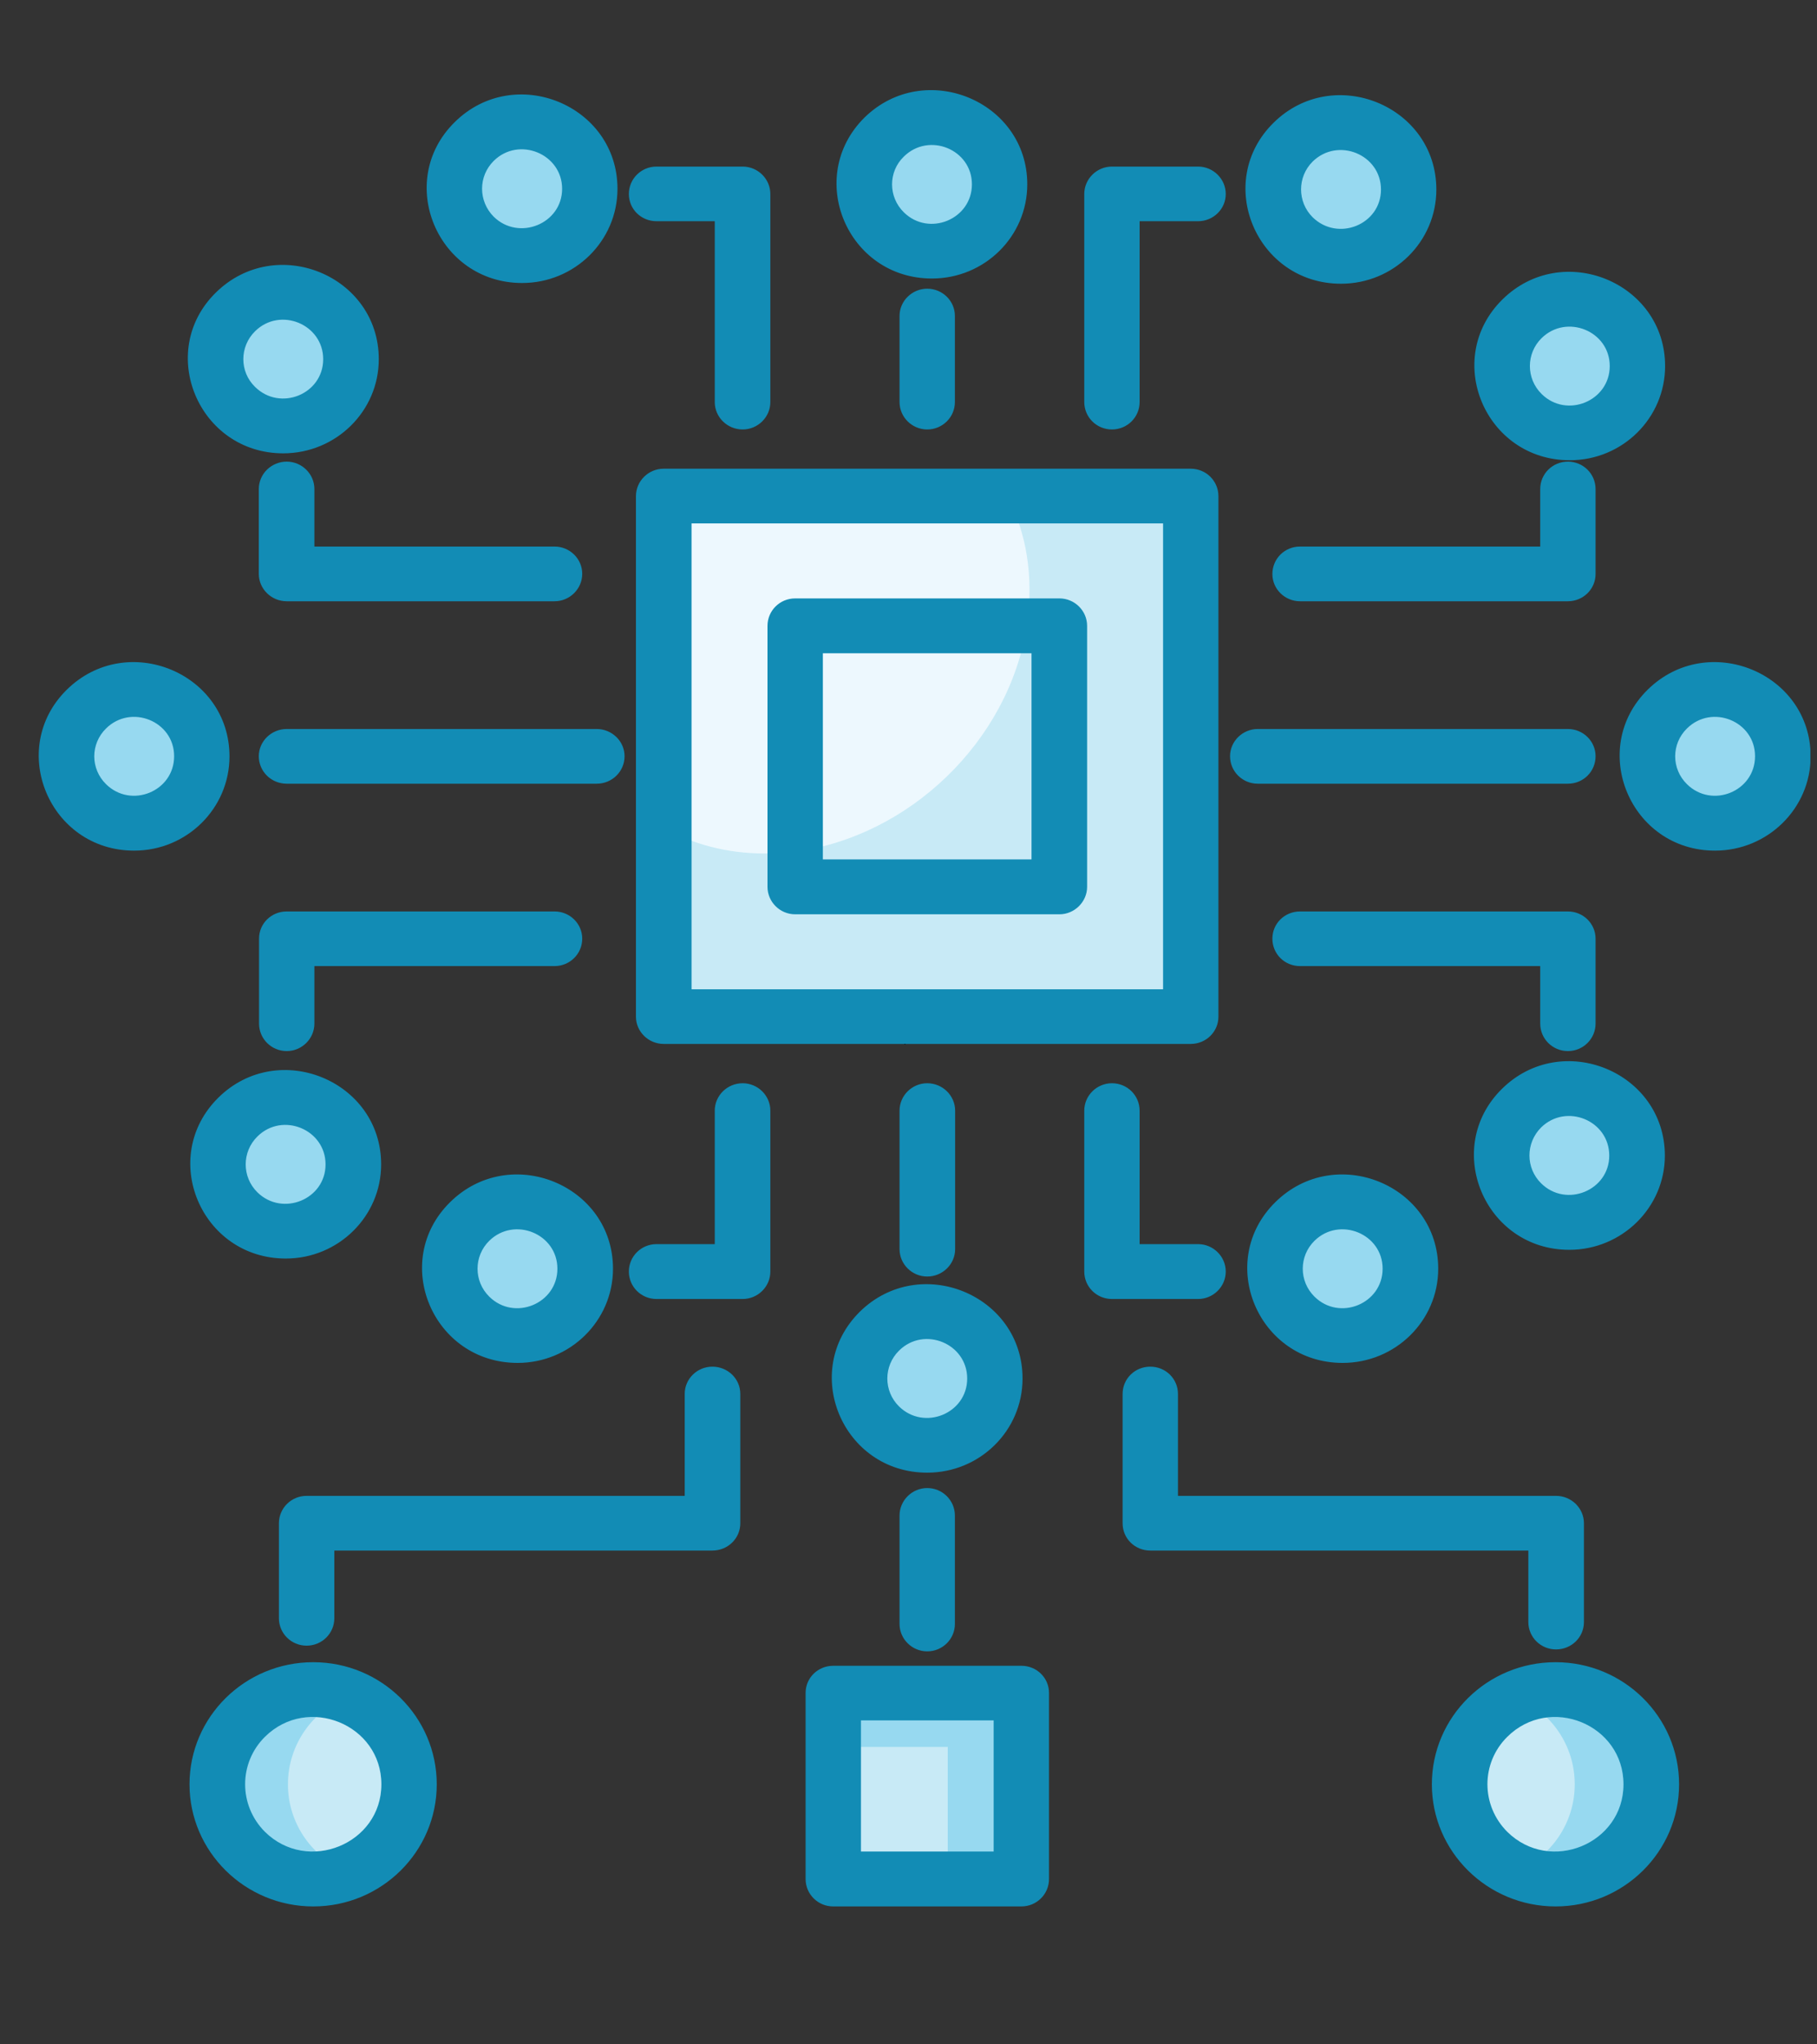 <svg xmlns="http://www.w3.org/2000/svg" xmlns:xlink="http://www.w3.org/1999/xlink" width="40" zoomAndPan="magnify" viewBox="0 0 30 33.75" height="45" preserveAspectRatio="xMidYMid meet" version="1.0"><rect x="0" y="0" width="30" height="33.75" fill="#333333" stroke="none"/><defs><g/><clipPath id="edf494ea99"><path d="M 27 11 L 29.891 11 L 29.891 14 L 27 14 Z M 27 11 " clip-rule="nonzero"/></clipPath><clipPath id="7c0d2ac3bb"><path d="M 24 27 L 28 27 L 28 31.48 L 24 31.48 Z M 24 27 " clip-rule="nonzero"/></clipPath><clipPath id="e3ad4b4007"><path d="M 13 27 L 17 27 L 17 31.48 L 13 31.48 Z M 13 27 " clip-rule="nonzero"/></clipPath><clipPath id="77415bdb74"><path d="M 13 28 L 16 28 L 16 31.48 L 13 31.48 Z M 13 28 " clip-rule="nonzero"/></clipPath><clipPath id="1da94f4a72"><path d="M 3 27 L 7 27 L 7 31.48 L 3 31.48 Z M 3 27 " clip-rule="nonzero"/></clipPath><clipPath id="01b16d3e7a"><path d="M 0.109 1 L 29.891 1 L 29.891 31.48 L 0.109 31.48 Z M 0.109 1 " clip-rule="nonzero"/></clipPath></defs><g fill="#000000" fill-opacity="1"><g transform="translate(14.878, 17.073)"><g><path d="M 0.031 0.141 C 0.062 0.117 0.082 0.098 0.094 0.078 C 0.102 0.055 0.113 0.031 0.125 0 C 0.102 0 0.086 -0.004 0.078 -0.016 C 0.078 -0.023 0.078 -0.035 0.078 -0.047 C 0.078 -0.066 0.078 -0.078 0.078 -0.078 C 0.086 -0.086 0.098 -0.094 0.109 -0.094 C 0.129 -0.094 0.145 -0.086 0.156 -0.078 C 0.164 -0.078 0.172 -0.062 0.172 -0.031 C 0.172 0.02 0.16 0.062 0.141 0.094 C 0.117 0.125 0.094 0.148 0.062 0.172 Z M 0.031 0.141 "/></g></g></g><path fill="#c8eaf6" d="M 10.957 8.191 L 19.66 8.191 L 19.66 16.785 L 10.957 16.785 Z M 10.957 8.191 " fill-opacity="1" fill-rule="evenodd"/><path fill="#edf8fe" d="M 10.957 8.191 L 16.633 8.191 C 16.945 8.793 17.07 9.516 16.957 10.293 C 16.652 12.391 14.711 14.09 12.625 14.09 C 12.004 14.09 11.438 13.938 10.957 13.668 Z M 10.957 8.191 " fill-opacity="1" fill-rule="evenodd"/><path fill="#c8eaf6" d="M 13.129 10.332 L 17.488 10.332 L 17.488 14.641 L 13.129 14.641 Z M 13.129 10.332 " fill-opacity="1" fill-rule="evenodd"/><path fill="#edf8fe" d="M 13.129 10.332 L 16.953 10.332 C 16.656 12.242 15.004 13.812 13.129 14.059 Z M 13.129 10.332 " fill-opacity="1" fill-rule="evenodd"/><path fill="#97d9f0" d="M 15.309 23.859 C 14.691 23.859 14.191 23.367 14.191 22.758 C 14.191 22.148 14.691 21.656 15.309 21.656 C 15.926 21.656 16.426 22.148 16.426 22.758 C 16.426 23.367 15.926 23.859 15.309 23.859 Z M 15.309 23.859 " fill-opacity="1" fill-rule="evenodd"/><path fill="#97d9f0" d="M 22.168 22.051 C 21.551 22.051 21.051 21.555 21.051 20.945 C 21.051 20.336 21.551 19.844 22.168 19.844 C 22.785 19.844 23.285 20.336 23.285 20.945 C 23.285 21.555 22.785 22.051 22.168 22.051 Z M 22.168 22.051 " fill-opacity="1" fill-rule="evenodd"/><path fill="#97d9f0" d="M 8.543 22.051 C 7.926 22.051 7.426 21.555 7.426 20.945 C 7.426 20.336 7.926 19.844 8.543 19.844 C 9.16 19.844 9.66 20.336 9.66 20.945 C 9.66 21.555 9.16 22.051 8.543 22.051 Z M 8.543 22.051 " fill-opacity="1" fill-rule="evenodd"/><path fill="#97d9f0" d="M 25.91 20.18 C 25.293 20.18 24.793 19.684 24.793 19.078 C 24.793 18.465 25.293 17.973 25.91 17.973 C 26.527 17.973 27.027 18.465 27.027 19.078 C 27.027 19.684 26.527 20.18 25.91 20.18 Z M 25.91 20.18 " fill-opacity="1" fill-rule="evenodd"/><g clip-path="url(#edf494ea99)"><path fill="#97d9f0" d="M 28.316 13.59 C 27.699 13.59 27.203 13.094 27.203 12.484 C 27.203 11.879 27.699 11.383 28.316 11.383 C 28.934 11.383 29.434 11.879 29.434 12.484 C 29.434 13.098 28.934 13.59 28.316 13.59 Z M 28.316 13.59 " fill-opacity="1" fill-rule="evenodd"/></g><path fill="#97d9f0" d="M 25.918 7.148 C 25.301 7.148 24.801 6.652 24.801 6.043 C 24.801 5.434 25.301 4.941 25.918 4.941 C 26.535 4.941 27.035 5.434 27.035 6.043 C 27.035 6.652 26.535 7.148 25.918 7.148 Z M 25.918 7.148 " fill-opacity="1" fill-rule="evenodd"/><path fill="#97d9f0" d="M 22.141 4.23 C 21.523 4.23 21.023 3.738 21.023 3.129 C 21.023 2.52 21.523 2.027 22.141 2.027 C 22.758 2.027 23.258 2.52 23.258 3.129 C 23.258 3.738 22.758 4.23 22.141 4.23 Z M 22.141 4.23 " fill-opacity="1" fill-rule="evenodd"/><path fill="#97d9f0" d="M 15.387 4.148 C 14.77 4.148 14.27 3.652 14.27 3.043 C 14.27 2.434 14.77 1.941 15.387 1.941 C 16.004 1.941 16.504 2.434 16.504 3.043 C 16.504 3.652 16.004 4.148 15.387 4.148 Z M 15.387 4.148 " fill-opacity="1" fill-rule="evenodd"/><path fill="#97d9f0" d="M 8.621 4.219 C 8 4.219 7.504 3.727 7.504 3.117 C 7.504 2.508 8.004 2.016 8.621 2.016 C 9.234 2.016 9.734 2.508 9.734 3.117 C 9.734 3.727 9.234 4.219 8.621 4.219 Z M 8.621 4.219 " fill-opacity="1" fill-rule="evenodd"/><path fill="#97d9f0" d="M 4.676 7.031 C 4.059 7.031 3.559 6.539 3.559 5.93 C 3.559 5.32 4.059 4.828 4.676 4.828 C 5.293 4.828 5.793 5.32 5.793 5.93 C 5.793 6.539 5.293 7.031 4.676 7.031 Z M 4.676 7.031 " fill-opacity="1" fill-rule="evenodd"/><path fill="#97d9f0" d="M 2.215 13.59 C 1.598 13.59 1.098 13.094 1.098 12.484 C 1.098 11.879 1.598 11.383 2.215 11.383 C 2.832 11.383 3.332 11.879 3.332 12.484 C 3.332 13.098 2.832 13.59 2.215 13.59 Z M 2.215 13.59 " fill-opacity="1" fill-rule="evenodd"/><path fill="#97d9f0" d="M 4.719 20.324 C 4.098 20.324 3.598 19.832 3.598 19.223 C 3.598 18.613 4.098 18.117 4.719 18.117 C 5.332 18.117 5.832 18.613 5.832 19.223 C 5.832 19.832 5.332 20.324 4.719 20.324 Z M 4.719 20.324 " fill-opacity="1" fill-rule="evenodd"/><g clip-path="url(#7c0d2ac3bb)"><path fill="#97d9f0" d="M 25.684 31.02 C 24.809 31.02 24.102 30.32 24.102 29.457 C 24.102 28.594 24.809 27.891 25.684 27.891 C 26.555 27.891 27.266 28.594 27.266 29.457 C 27.266 30.32 26.555 31.02 25.684 31.02 Z M 25.684 31.02 " fill-opacity="1" fill-rule="evenodd"/></g><g clip-path="url(#e3ad4b4007)"><path fill="#97d9f0" d="M 13.754 27.949 L 16.863 27.949 L 16.863 31.02 L 13.754 31.02 Z M 13.754 27.949 " fill-opacity="1" fill-rule="evenodd"/></g><g clip-path="url(#77415bdb74)"><path fill="#c8eaf6" d="M 13.754 28.84 L 15.648 28.84 L 15.648 31.02 L 13.754 31.02 Z M 13.754 28.84 " fill-opacity="1" fill-rule="evenodd"/></g><g clip-path="url(#1da94f4a72)"><path fill="#97d9f0" d="M 5.168 31.02 C 4.297 31.02 3.586 30.32 3.586 29.457 C 3.586 28.594 4.297 27.891 5.168 27.891 C 6.043 27.891 6.75 28.594 6.75 29.457 C 6.75 30.32 6.043 31.02 5.168 31.02 Z M 5.168 31.02 " fill-opacity="1" fill-rule="evenodd"/></g><path fill="#c8eaf6" d="M 5.754 28.004 C 6.336 28.23 6.75 28.793 6.75 29.457 C 6.75 30.117 6.336 30.68 5.754 30.91 C 5.168 30.68 4.754 30.117 4.754 29.457 C 4.754 28.797 5.168 28.23 5.754 28.004 Z M 5.754 28.004 " fill-opacity="1" fill-rule="evenodd"/><path fill="#c8eaf6" d="M 25.051 28.023 C 25.609 28.266 26 28.812 26 29.457 C 26 30.098 25.609 30.648 25.051 30.891 C 24.492 30.648 24.102 30.098 24.102 29.457 C 24.102 28.812 24.492 28.266 25.051 28.023 Z M 25.051 28.023 " fill-opacity="1" fill-rule="evenodd"/><g clip-path="url(#01b16d3e7a)"><path fill="#128cb5" d="M 5.172 31.473 C 4.043 31.473 3.129 30.566 3.129 29.457 C 3.129 28.344 4.043 27.441 5.172 27.441 C 6.297 27.441 7.211 28.344 7.211 29.457 C 7.211 30.57 6.297 31.473 5.172 31.473 Z M 4.375 30.242 C 5.082 30.938 6.297 30.441 6.297 29.457 C 6.297 28.469 5.082 27.973 4.375 28.672 C 3.938 29.105 3.938 29.805 4.375 30.242 Z M 13.758 27.5 L 16.863 27.5 C 17.117 27.5 17.32 27.699 17.32 27.949 L 17.32 31.02 C 17.32 31.27 17.117 31.473 16.863 31.473 L 13.758 31.473 C 13.504 31.473 13.301 31.27 13.301 31.02 L 13.301 27.949 C 13.301 27.699 13.504 27.5 13.758 27.5 Z M 16.406 28.402 L 14.215 28.402 L 14.215 30.566 L 16.406 30.566 Z M 25.684 31.473 C 24.555 31.473 23.641 30.566 23.641 29.457 C 23.641 28.344 24.555 27.441 25.684 27.441 C 26.809 27.441 27.723 28.344 27.723 29.457 C 27.723 30.57 26.809 31.473 25.684 31.473 Z M 24.887 30.242 C 25.594 30.938 26.805 30.441 26.805 29.457 C 26.805 28.469 25.594 27.973 24.887 28.672 C 24.449 29.105 24.449 29.805 24.887 30.242 Z M 4.719 20.777 C 3.32 20.777 2.613 19.102 3.605 18.121 C 4.594 17.145 6.293 17.84 6.293 19.223 C 6.293 20.082 5.586 20.777 4.719 20.777 Z M 4.25 19.684 C 4.664 20.09 5.375 19.801 5.375 19.223 C 5.375 18.645 4.664 18.352 4.25 18.762 C 3.992 19.016 3.992 19.43 4.25 19.684 Z M 2.215 14.043 C 0.816 14.043 0.113 12.363 1.102 11.387 C 2.094 10.41 3.789 11.105 3.789 12.488 C 3.789 13.344 3.086 14.043 2.215 14.043 Z M 1.75 12.945 C 2.164 13.355 2.875 13.066 2.875 12.484 C 2.875 11.906 2.164 11.617 1.75 12.027 C 1.492 12.281 1.492 12.691 1.75 12.945 Z M 4.676 7.484 C 3.281 7.484 2.574 5.805 3.562 4.832 C 4.555 3.852 6.254 4.547 6.254 5.93 C 6.254 6.789 5.547 7.484 4.676 7.484 Z M 4.211 6.387 C 4.625 6.797 5.336 6.508 5.336 5.93 C 5.336 5.352 4.625 5.059 4.211 5.469 C 3.953 5.723 3.953 6.137 4.211 6.387 Z M 8.621 4.672 C 7.223 4.672 6.516 2.992 7.508 2.016 C 8.496 1.039 10.195 1.734 10.195 3.117 C 10.195 3.977 9.488 4.672 8.621 4.672 Z M 8.152 3.578 C 8.566 3.984 9.281 3.695 9.281 3.117 C 9.281 2.539 8.566 2.246 8.152 2.656 C 7.895 2.91 7.895 3.32 8.152 3.578 Z M 15.387 4.598 C 13.988 4.598 13.285 2.922 14.273 1.941 C 15.266 0.969 16.961 1.664 16.961 3.043 C 16.961 3.902 16.258 4.598 15.387 4.598 Z M 14.922 3.504 C 15.336 3.914 16.047 3.621 16.047 3.043 C 16.047 2.465 15.336 2.176 14.922 2.586 C 14.664 2.836 14.664 3.25 14.922 3.504 Z M 22.141 4.684 C 20.742 4.684 20.035 3.004 21.027 2.027 C 22.016 1.051 23.715 1.746 23.715 3.129 C 23.715 3.988 23.012 4.684 22.141 4.684 Z M 21.672 3.586 C 22.09 3.996 22.801 3.707 22.801 3.129 C 22.801 2.551 22.09 2.258 21.672 2.668 C 21.418 2.922 21.418 3.332 21.672 3.586 Z M 25.918 7.598 C 24.52 7.598 23.816 5.922 24.805 4.945 C 25.797 3.965 27.492 4.664 27.492 6.043 C 27.492 6.902 26.789 7.598 25.918 7.598 Z M 25.453 6.504 C 25.867 6.914 26.578 6.621 26.578 6.043 C 26.578 5.465 25.867 5.176 25.453 5.582 C 25.195 5.836 25.195 6.25 25.453 6.504 Z M 28.316 14.043 C 26.918 14.043 26.215 12.363 27.203 11.387 C 28.195 10.41 29.895 11.105 29.895 12.488 C 29.895 13.344 29.188 14.043 28.316 14.043 Z M 27.852 12.945 C 28.266 13.355 28.977 13.066 28.977 12.484 C 28.977 11.906 28.266 11.617 27.852 12.027 C 27.594 12.281 27.594 12.691 27.852 12.945 Z M 25.91 20.633 C 24.512 20.633 23.809 18.953 24.797 17.977 C 25.789 16.996 27.488 17.695 27.488 19.078 C 27.488 19.934 26.781 20.633 25.91 20.633 Z M 25.445 19.535 C 25.859 19.945 26.57 19.652 26.57 19.078 C 26.57 18.496 25.859 18.207 25.445 18.613 C 25.188 18.871 25.188 19.281 25.445 19.535 Z M 8.547 22.5 C 7.145 22.5 6.441 20.824 7.43 19.848 C 8.422 18.867 10.121 19.562 10.121 20.945 C 10.121 21.805 9.414 22.5 8.547 22.5 Z M 8.078 21.406 C 8.492 21.816 9.203 21.523 9.203 20.945 C 9.203 20.367 8.492 20.078 8.078 20.484 C 7.82 20.738 7.82 21.152 8.078 21.406 Z M 22.168 22.5 C 20.77 22.5 20.066 20.824 21.055 19.848 C 22.047 18.867 23.746 19.562 23.746 20.945 C 23.746 21.805 23.039 22.5 22.168 22.5 Z M 21.703 21.406 C 22.117 21.816 22.828 21.523 22.828 20.945 C 22.828 20.367 22.117 20.078 21.703 20.484 C 21.445 20.738 21.445 21.152 21.703 21.406 Z M 25.887 12.035 C 26.141 12.035 26.344 12.238 26.344 12.484 C 26.344 12.738 26.141 12.938 25.887 12.938 L 20.766 12.938 C 20.516 12.938 20.309 12.738 20.309 12.484 C 20.309 12.238 20.516 12.035 20.766 12.035 Z M 4.734 12.938 C 4.48 12.938 4.273 12.738 4.273 12.484 C 4.273 12.238 4.48 12.035 4.734 12.035 L 9.852 12.035 C 10.105 12.035 10.312 12.238 10.312 12.484 C 10.312 12.738 10.105 12.938 9.852 12.938 Z M 14.852 25.02 C 14.852 24.77 15.059 24.566 15.309 24.566 C 15.562 24.566 15.766 24.77 15.766 25.02 L 15.766 26.809 C 15.766 27.059 15.562 27.262 15.309 27.262 C 15.059 27.262 14.852 27.059 14.852 26.809 Z M 18.535 23.012 C 18.535 22.762 18.738 22.562 18.992 22.562 C 19.246 22.562 19.449 22.762 19.449 23.012 L 19.449 24.695 L 25.691 24.695 C 25.945 24.695 26.152 24.898 26.152 25.148 L 26.152 26.777 C 26.152 27.031 25.945 27.23 25.691 27.23 C 25.441 27.23 25.234 27.031 25.234 26.777 L 25.234 25.598 L 18.992 25.598 C 18.738 25.598 18.535 25.398 18.535 25.148 Z M 11.305 23.012 C 11.305 22.762 11.512 22.562 11.762 22.562 C 12.016 22.562 12.223 22.762 12.223 23.012 L 12.223 25.148 C 12.223 25.398 12.016 25.598 11.762 25.598 L 5.52 25.598 L 5.52 26.715 C 5.52 26.965 5.316 27.168 5.062 27.168 C 4.809 27.168 4.605 26.965 4.605 26.715 L 4.605 25.148 C 4.605 24.898 4.809 24.695 5.062 24.695 L 11.305 24.695 Z M 15.309 24.312 C 13.91 24.312 13.207 22.637 14.195 21.656 C 15.188 20.68 16.883 21.375 16.883 22.758 C 16.883 23.617 16.18 24.312 15.309 24.312 Z M 14.844 23.219 C 15.258 23.625 15.969 23.336 15.969 22.758 C 15.969 22.18 15.258 21.887 14.844 22.297 C 14.586 22.551 14.586 22.965 14.844 23.219 Z M 5.191 16.898 C 5.191 17.148 4.984 17.352 4.734 17.352 C 4.48 17.352 4.277 17.148 4.277 16.898 L 4.277 15.496 C 4.277 15.246 4.48 15.047 4.734 15.047 L 9.156 15.047 C 9.41 15.047 9.613 15.25 9.613 15.496 C 9.613 15.75 9.406 15.949 9.156 15.949 L 5.191 15.949 Z M 26.344 16.898 C 26.344 17.148 26.141 17.352 25.887 17.352 C 25.633 17.352 25.43 17.148 25.43 16.898 L 25.43 15.949 L 21.465 15.949 C 21.211 15.949 21.008 15.75 21.008 15.496 C 21.008 15.246 21.211 15.047 21.465 15.047 L 25.887 15.047 C 26.141 15.047 26.344 15.25 26.344 15.496 Z M 25.43 8.074 C 25.43 7.824 25.633 7.621 25.887 7.621 C 26.141 7.621 26.344 7.824 26.344 8.074 L 26.344 9.477 C 26.344 9.723 26.141 9.926 25.887 9.926 L 21.465 9.926 C 21.211 9.926 21.008 9.723 21.008 9.477 C 21.008 9.223 21.211 9.023 21.465 9.023 L 25.43 9.023 Z M 4.273 8.074 C 4.273 7.824 4.48 7.621 4.734 7.621 C 4.984 7.621 5.191 7.824 5.191 8.074 L 5.191 9.023 L 9.156 9.023 C 9.406 9.023 9.613 9.223 9.613 9.473 C 9.613 9.723 9.406 9.926 9.156 9.926 L 4.734 9.926 C 4.48 9.926 4.273 9.723 4.273 9.473 Z M 19.781 20.539 C 20.031 20.539 20.238 20.742 20.238 20.992 C 20.238 21.242 20.031 21.445 19.781 21.445 L 18.359 21.445 C 18.105 21.445 17.902 21.242 17.902 20.992 L 17.902 18.336 C 17.902 18.086 18.109 17.883 18.359 17.883 C 18.613 17.883 18.816 18.086 18.816 18.336 L 18.816 20.539 Z M 10.84 21.445 C 10.586 21.445 10.383 21.242 10.383 20.992 C 10.383 20.742 10.586 20.539 10.84 20.539 L 11.801 20.539 L 11.801 18.336 C 11.801 18.086 12.008 17.883 12.262 17.883 C 12.512 17.883 12.719 18.086 12.719 18.336 L 12.719 20.992 C 12.719 21.242 12.512 21.445 12.262 21.445 Z M 10.84 3.652 C 10.586 3.652 10.383 3.453 10.383 3.203 C 10.383 2.953 10.586 2.75 10.84 2.75 L 12.262 2.75 C 12.512 2.75 12.719 2.953 12.719 3.203 L 12.719 6.637 C 12.719 6.887 12.512 7.09 12.262 7.09 C 12.008 7.09 11.801 6.887 11.801 6.637 L 11.801 3.652 Z M 19.781 2.75 C 20.031 2.75 20.238 2.953 20.238 3.203 C 20.238 3.453 20.031 3.652 19.781 3.652 L 18.816 3.652 L 18.816 6.637 C 18.816 6.887 18.613 7.09 18.359 7.09 C 18.105 7.09 17.902 6.887 17.902 6.637 L 17.902 3.203 C 17.902 2.953 18.109 2.75 18.359 2.75 Z M 15.77 20.621 C 15.77 20.871 15.562 21.074 15.309 21.074 C 15.059 21.074 14.852 20.871 14.852 20.621 L 14.852 18.336 C 14.852 18.086 15.059 17.883 15.309 17.883 C 15.562 17.883 15.77 18.086 15.77 18.336 Z M 14.852 5.215 C 14.852 4.969 15.059 4.766 15.309 4.766 C 15.562 4.766 15.766 4.969 15.766 5.215 L 15.766 6.637 C 15.766 6.887 15.562 7.09 15.309 7.09 C 15.059 7.09 14.852 6.887 14.852 6.637 Z M 13.129 9.879 L 17.492 9.879 C 17.742 9.879 17.949 10.082 17.949 10.332 L 17.949 14.641 C 17.949 14.887 17.742 15.094 17.492 15.094 L 13.129 15.094 C 12.875 15.094 12.672 14.887 12.672 14.641 L 12.672 10.332 C 12.672 10.082 12.875 9.879 13.129 9.879 Z M 17.031 10.785 L 13.586 10.785 L 13.586 14.188 L 17.031 14.188 Z M 10.957 7.738 L 19.66 7.738 C 19.914 7.738 20.117 7.941 20.117 8.191 L 20.117 16.785 C 20.117 17.031 19.914 17.234 19.66 17.234 L 10.957 17.234 C 10.707 17.234 10.5 17.031 10.5 16.785 L 10.5 8.191 C 10.5 7.941 10.707 7.738 10.957 7.738 Z M 19.203 8.641 L 11.418 8.641 L 11.418 16.332 L 19.203 16.332 Z M 19.203 8.641 " fill-opacity="1" fill-rule="nonzero"/></g></svg>